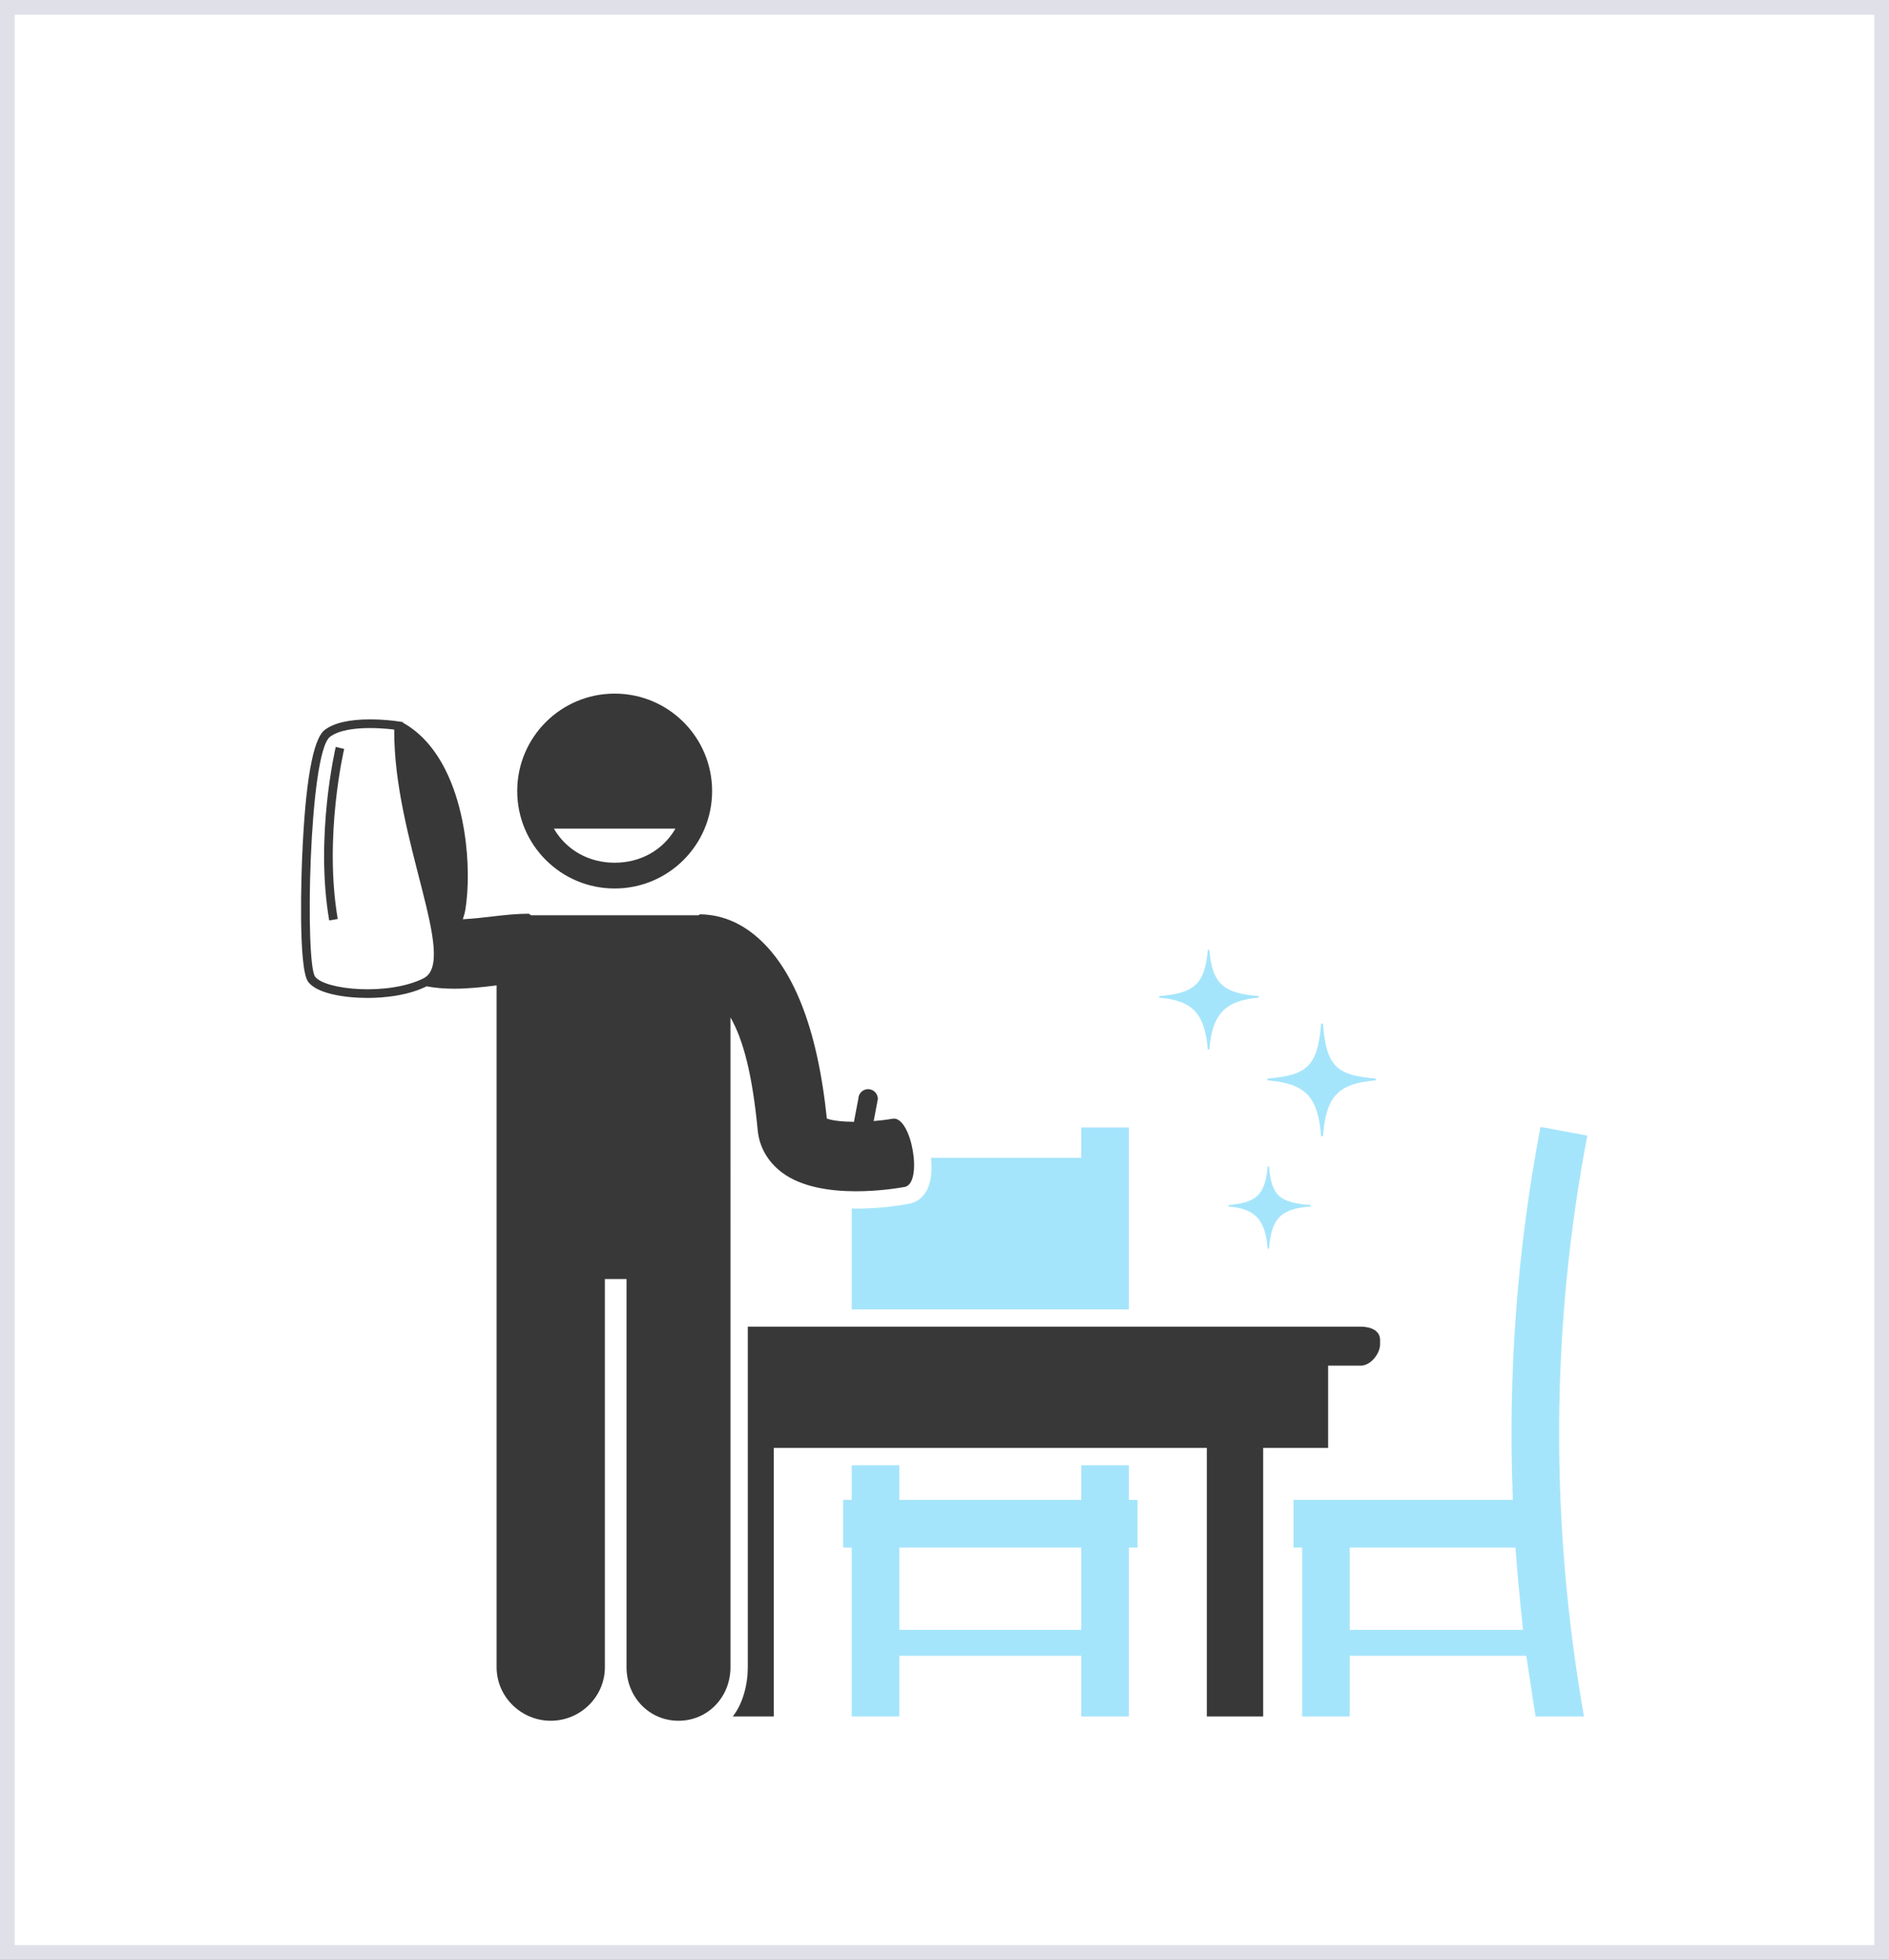 <?xml version="1.0" encoding="UTF-8"?> <svg xmlns="http://www.w3.org/2000/svg" width="640" height="664" viewBox="0 0 640 664" fill="none"><rect x="0" y="0" width="640" height="664" fill="#808080" stroke="none"/> <rect x="2.5" y="2.5" width="635" height="659" fill="white" stroke="#E0E1E8" stroke-width="5"></rect> <path d="M438.233 508.183V524.323H441.168V581.546H457.308V561.005H517.126C518.053 566.873 519.074 574.21 520.258 581.546H536.654C525.078 515.519 525.431 449.523 537.787 384.747C532.503 383.738 527.216 382.821 521.929 381.814C513.979 423.501 510.869 465.634 512.549 508.185L438.233 508.183ZM516.008 552.201H457.306V524.323H513.447C514.074 533.127 514.93 541.929 516.008 552.201H516.008Z" fill="#A5E5FB"></path> <path d="M366.336 508.183H304.711V496.445H288.571V508.183H285.636V524.323H288.571V581.546H304.711V561.005H366.336V581.546H382.476V524.323H385.411V508.183H382.476V496.445H366.336V508.183ZM366.336 552.201H304.711V524.323H366.336V552.201Z" fill="#A5E5FB"></path> <path d="M307.529 407.941C304.246 408.519 297.761 409.487 290.229 409.487C289.609 409.487 288.566 409.453 288.566 409.439V443.623H382.471V381.998H366.331V392.27H315.355C315.394 392.27 315.435 392.265 315.464 392.601C316.631 405.959 309.684 407.561 307.527 407.941L307.529 407.941Z" fill="#A5E5FB"></path> <path d="M248.281 581.544H262.157V490.571H408.885V581.544H427.96V490.571H449.971V462.693H461.067C464.308 462.693 467.579 458.695 467.579 455.456V453.99C467.579 450.748 464.308 449.488 461.067 449.488H253.354V564.871C253.354 570.683 251.73 577.142 248.282 581.543L248.281 581.544Z" fill="#383838"></path> <path d="M241.266 268.014C241.266 249.78 226.485 235 208.252 235C190.015 235 175.237 249.78 175.237 268.014C175.237 286.248 190.015 301.028 208.252 301.028C226.485 301.028 241.266 286.248 241.266 268.014ZM187.659 280.755H228.847C224.579 288.091 216.955 292.298 208.254 292.298C199.551 292.298 191.927 288.089 187.659 280.755V280.755Z" fill="#383838"></path> <path d="M153.792 334.984C158.877 334.984 163.848 334.408 168.252 333.861V564.869C168.252 574.891 176.576 583.008 186.595 583.008C196.612 583.008 204.936 574.891 204.936 564.869V433.344H212.273V564.869C212.273 574.891 219.862 583.008 229.882 583.008C239.898 583.008 247.488 574.891 247.488 564.869V421.073L247.483 393.285V344.721C251.885 352.318 254.932 364.344 256.714 382.925C257.266 388.679 260.155 393.61 264.851 397.185C271.511 402.255 281.392 403.612 290.015 403.612C297.136 403.612 303.464 402.686 306.481 402.153C312.865 401.029 308.813 377.912 302.425 379.031C300.346 379.391 298.172 379.656 296.005 379.831L297.416 372.387C297.454 370.573 296.005 369.056 294.188 369.014C292.374 368.975 290.857 370.43 290.818 372.244L289.366 379.817L289.407 380.084C285.429 380.06 282.017 379.683 280.135 378.978C276.959 348.208 268.639 327.214 255.396 316.567C247.986 310.607 241 309.863 237.277 309.773C237.048 309.761 236.824 310.094 236.591 310.094L179.908 310.096C179.747 310.096 179.591 309.758 179.433 309.766C179.356 309.763 179.28 309.576 179.205 309.576C175.26 309.576 171.056 309.999 166.606 310.539C163.933 310.865 160.297 311.259 156.803 311.456C157.18 310.378 157.503 309.223 157.703 307.971C157.829 307.181 157.939 306.327 158.036 305.459C158.882 298.025 158.661 287.864 156.594 277.807C155.397 271.992 153.591 266.212 151.006 261.02C147.618 254.215 142.903 248.421 136.521 244.865L136.524 244.641L133.978 244.284C133.817 244.26 130.021 243.734 125.357 243.734C118.297 243.734 113.139 244.936 110.027 247.302C106.019 250.349 103.441 264.874 102.369 290.484C102.208 294.311 100.902 328.048 104.421 332.673C107.461 336.679 116.807 338.106 124.539 338.106C127.037 338.106 130.772 337.946 134.79 337.231C138.048 336.652 141.409 335.704 144.531 334.176C147.588 334.755 150.657 334.981 153.791 334.981L153.792 334.984ZM106.758 330.901C103.3 326.356 104.647 255.075 111.807 249.64C117.918 244.991 133.569 247.192 133.569 247.192C133.26 283.836 155.385 325.527 143.481 331.472C131.58 337.415 110.212 335.45 106.758 330.905L106.758 330.901Z" fill="#383838"></path> <path d="M116.61 253.747L113.755 253.063C113.682 253.363 106.649 283.276 111.535 311.855L114.426 311.362C109.648 283.388 116.539 254.039 116.61 253.747V253.747Z" fill="#383838"></path> <path d="M409.203 355.585H409.731C410.709 343.846 414.75 338.999 426.486 338.022V337.492C414.748 336.517 410.706 333.577 409.731 321.838H409.203C408.226 333.576 404.481 336.519 392.743 337.492V338.022C404.481 339 408.228 343.846 409.203 355.585V355.585Z" fill="#A5E5FB"></path> <path d="M416.219 408.744C425.023 409.583 428.651 412.81 429.489 423.082H429.942C430.781 412.81 433.825 409.582 444.097 408.744V408.289C433.825 407.45 430.78 405.475 429.942 395.203H429.489C428.65 405.475 425.022 407.452 416.219 408.289V408.744Z" fill="#A5E5FB"></path> <path d="M447.608 384.932H448.216C449.337 371.727 452.904 367.155 466.109 366.034V365.426C452.904 364.308 449.337 361.458 448.216 346.784H447.608C446.487 361.458 442.63 364.306 429.425 365.426V366.034C442.633 367.153 446.487 371.725 447.608 384.932Z" fill="#A5E5FB"></path> </svg> 